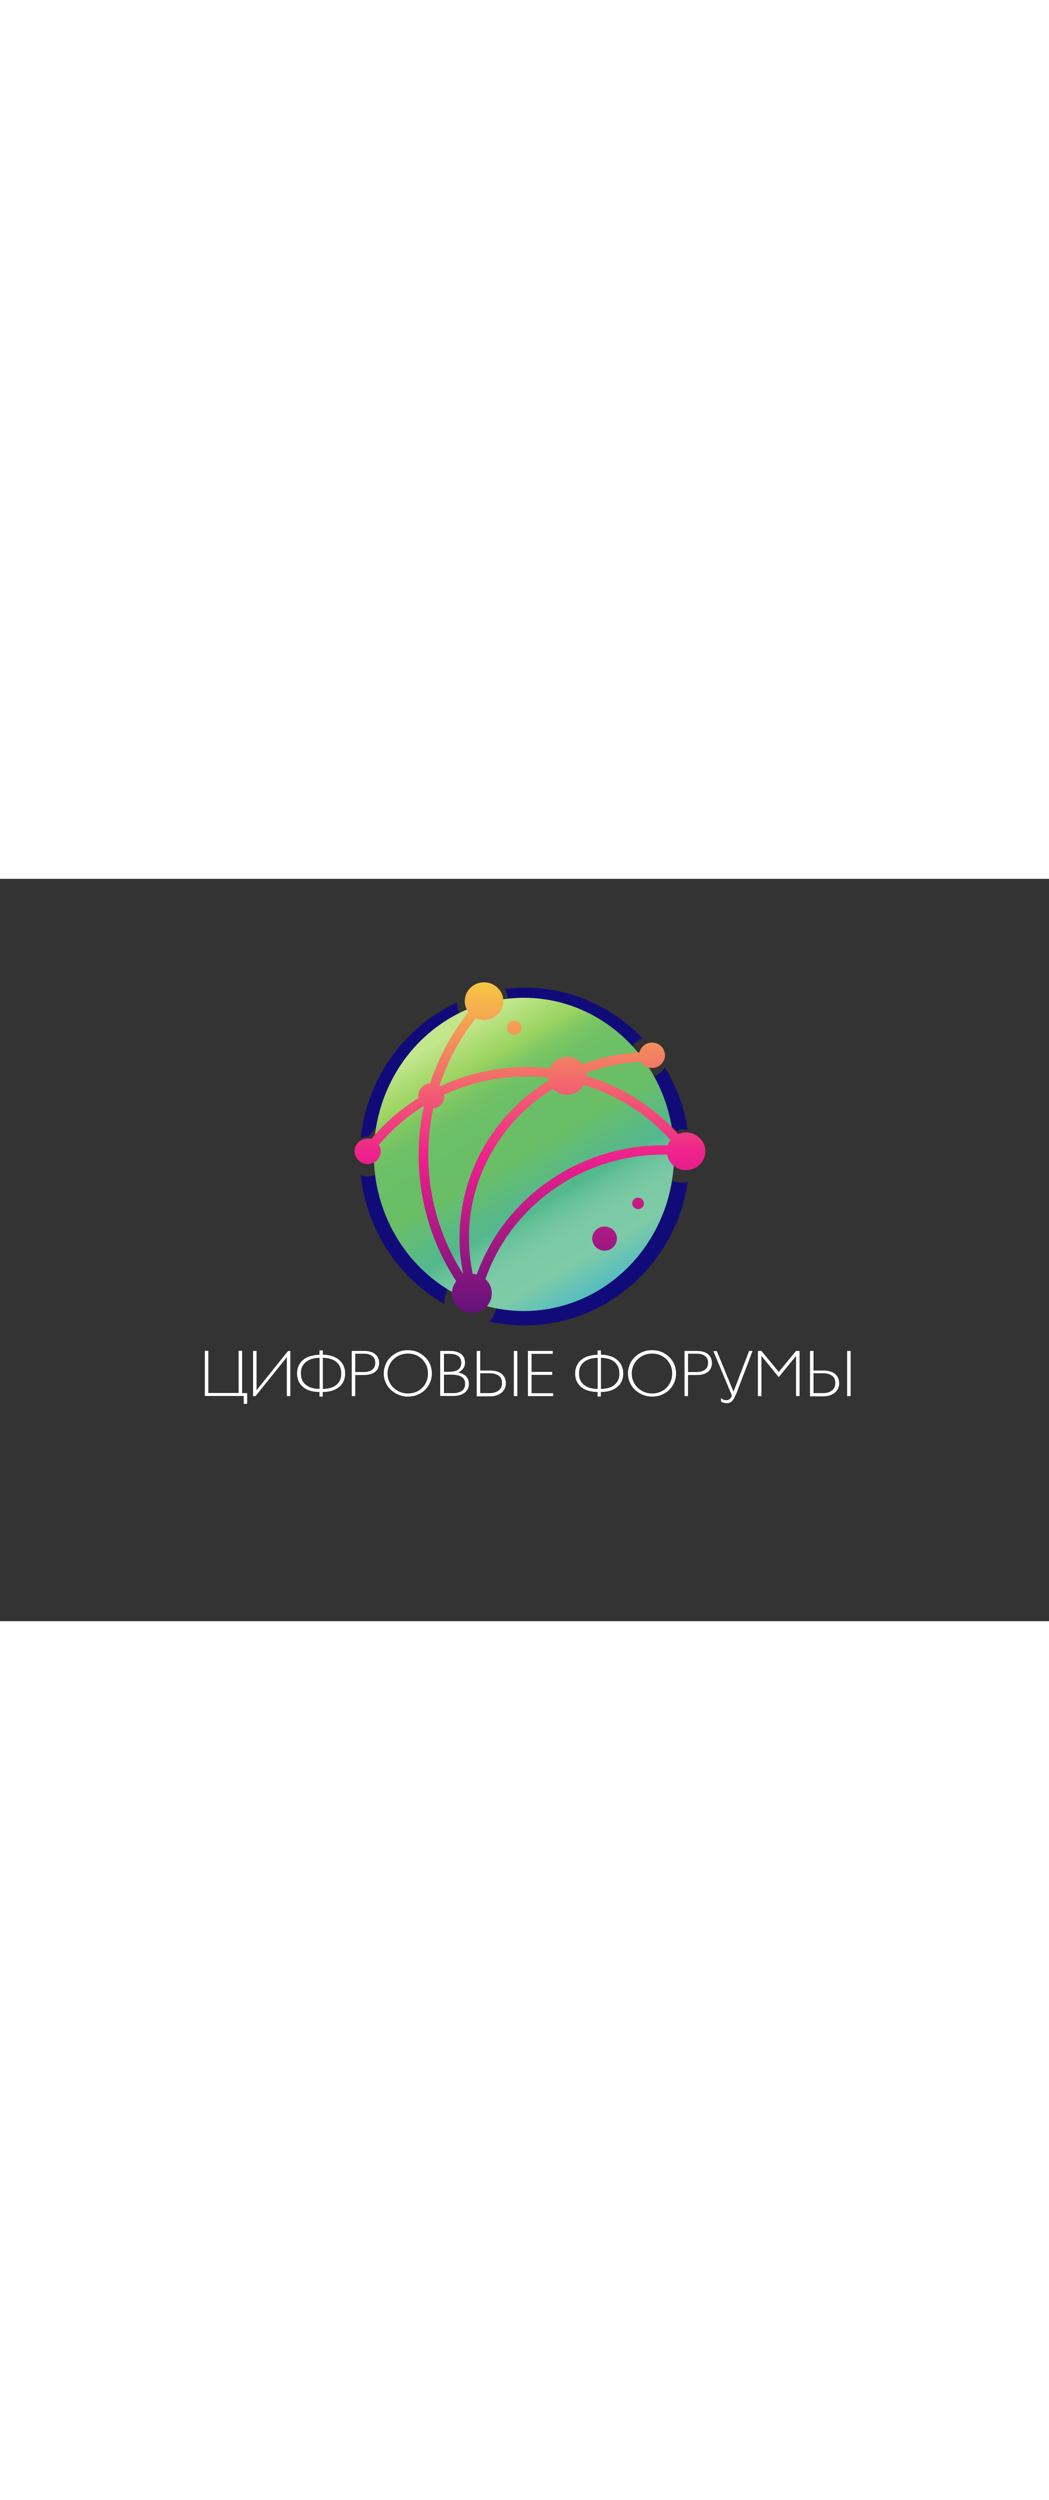 <svg version="1.1" id="Layer_1" xmlns="http://www.w3.org/2000/svg" xmlns:xlink="http://www.w3.org/1999/xlink" x="0px" y="0px" viewBox="0 0 841.9 595.3" style="enable-background:new 0 0 841.9 595.3;width: 250px;" xml:space="preserve">
<rect x="0" y="0" width="841.9" height="595.3" fill="#333333" stroke="none"/>
<style type="text/css">
   .st0{fill:#110B79;}
   .st1{fill:url(#SVGID_1_);}
   .st2{clip-path:url(#SVGID_3_);fill:url(#SVGID_4_);}
</style>
<path class="st0" d="M538.4,197.6c-2.8-14-8-27.1-15.1-38.8c4.4-0.9,8.1-3.8,10.3-7.6c9.3,15.3,15.6,31.7,18.3,50.2
   c-1.6-0.4-2.9-0.5-4.6-0.5c-1.6,0-3.3,1-4.8,1.3C541.2,200.6,539.8,199.1,538.4,197.6 M398.4,342.9c7.3,1.4,14.9,2.2,22.7,2.2
   c33.1,0,63-13.7,84.7-35.9c17.4-17.8,29.5-41.1,33.6-67.1c2.4,1,5.1,1.6,7.8,1.6c1.7,0,3.3-0.2,4.8-0.6
   c-4.3,29.2-17.8,55.4-37.3,75.3c-24,24.5-57.1,39.7-93.6,39.7c-9.7,0-19.1-1.1-28.2-3.1C395.9,351.7,397.9,347.5,398.4,342.9z
    M302.2,236.9c3.2,28.1,15.7,53.4,34.3,72.4c6,6.1,12.6,11.6,19.8,16.3c0.9,1.5,1.8,3.1,2.7,4.6c-1.6,3.1-2.5,6.6-2.5,10.1l0,0.6
   c-10.7-6.1-20.4-13.7-29-22.4c-20.7-21.2-34.6-49.4-38-80.8c1.7,0.7,3.6,1,5.6,1C297.6,238.6,300,238,302.2,236.9z M362.5,115.9
   c-9.6,5.5-18.3,12.3-26,20.2c-16.2,16.5-27.7,37.8-32.6,61.5c-2.8,2.9-5.5,5.9-8.1,9.1c-0.2,0-0.5,0-0.7,0c-2,0-3.8,0.4-5.6,1
   c3.4-31.4,17.3-59.6,38-80.8c11.2-11.5,24.5-20.9,39.2-27.7c0.1,2.8,0.7,5.5,1.8,8C366.4,110,364.4,112.9,362.5,115.9z M421.1,100.2
   c-4.6,0-9.1,0.3-13.5,0.8c0.1-0.8,0.2-1.7,0.2-2.5c0-3.7-0.9-7.2-2.6-10.2c5.2-0.6,10.6-1,16-1c36.6,0,69.7,15.2,93.6,39.7l1,1.1
   c-4,1.2-7.4,4-9.4,7.8l-0.9,0.1C483.9,113.8,454.1,100.2,421.1,100.2z"></path>
<linearGradient id="SVGID_1_" gradientUnits="userSpaceOnUse" x1="358.283" y1="113.287" x2="482.689" y2="328.764">
   <stop offset="4.870594e-02" style="stop-color:#C2E68C"></stop>
   <stop offset="0.121" style="stop-color:#AADB71"></stop>
   <stop offset="0.178" style="stop-color:#9AD360"></stop>
   <stop offset="0.195" style="stop-color:#90CF62"></stop>
   <stop offset="0.231" style="stop-color:#7EC764"></stop>
   <stop offset="0.276" style="stop-color:#72C265"></stop>
   <stop offset="0.338" style="stop-color:#6BBF66"></stop>
   <stop offset="0.496" style="stop-color:#69BE66"></stop>
   <stop offset="0.533" style="stop-color:#64BD71"></stop>
   <stop offset="0.62" style="stop-color:#58B986"></stop>
   <stop offset="0.669" style="stop-color:#54B88E"></stop>
   <stop offset="0.702" style="stop-color:#64C097"></stop>
   <stop offset="0.747" style="stop-color:#73C6A0"></stop>
   <stop offset="0.8" style="stop-color:#7CCAA5"></stop>
   <stop offset="0.882" style="stop-color:#7ECBA7"></stop>
   <stop offset="1" style="stop-color:#55BDBF"></stop>
</linearGradient>
<ellipse class="st1" cx="420.5" cy="221" rx="120.5" ry="125.6"></ellipse>
<g>
   <defs>
      <path id="SVGID_2_" d="M356.6,173.1c0,0.3,0.1,0.7,0.1,1c0,5.2-3.9,9.4-9,10.1c-2.3,10.5-3.6,21.1-3.9,31.8
         c-1.1,34.9,8.2,70.1,27.9,100.9c-3.4-16.7-3.8-33.6-1.3-50.2c3.5-23.6,12.7-46.3,27.4-66.1c11.6-15.7,26.1-28.8,42.5-38.8
         c-0.2-0.8-0.4-1.6-0.4-2.5c-5.6-0.6-11.2-0.9-16.9-0.9C399.5,158.4,377,163.6,356.6,173.1 M379.4,316.8c1.1,0,2.2,0.2,3.2,0.5
         c11.1-30.8,31.5-56.7,57.6-74.8c27.2-19,60.5-29.6,95.6-28.8c0.5-1.6,1.3-3,2.3-4.3c-12.9-14.3-28.3-25.9-45.4-34.5l0,0h0
         c-7.7-3.9-15.8-7.1-24.2-9.6c-2.6,4.7-7.7,7.8-13.5,7.8c-4.4,0-8.4-1.8-11.2-4.7c-15.4,9.5-29,21.9-40,36.7
         c-13.9,18.8-22.7,40.4-26,62.8C375.5,284,376,300.5,379.4,316.8z M485.2,278.8c-5.5,0-9.9,4.4-9.9,9.7c0,5.4,4.5,9.7,9.9,9.7
         c5.5,0,9.9-4.4,9.9-9.7C495.2,283.2,490.7,278.8,485.2,278.8z M412.8,113.7c3.2,0,5.8,2.5,5.8,5.7c0,3.1-2.6,5.7-5.8,5.7
         c-3.2,0-5.8-2.5-5.8-5.7C407,116.2,409.6,113.7,412.8,113.7z M512.1,255.7c-2.6,0-4.7,2-4.7,4.6c0,2.5,2.1,4.6,4.7,4.6
         c2.6,0,4.7-2,4.7-4.6C516.8,257.8,514.7,255.7,512.1,255.7z M298,208.6c10.9-12.9,23.7-24,37.8-32.8c-0.1-0.5-0.1-1.1-0.1-1.7
         c0-5.3,4.2-9.7,9.5-10.2c6.7-20.2,16.9-39.5,30.7-57c-1.8-2.5-2.9-5.5-2.9-8.8c0-8.4,6.9-15.1,15.5-15.1c8.5,0,15.5,6.8,15.5,15.1
         c0,8.4-6.9,15.1-15.5,15.1c-2.4,0-4.6-0.5-6.6-1.5c-13.1,16.7-22.8,35.1-29.2,54.3c0.2,0.1,0.3,0.2,0.5,0.4
         c21.5-10.1,45.3-15.5,69.8-15.5c6.1,0,12.1,0.3,18.1,1c2.4-5.3,7.8-9.1,14.2-9.1c5,0,9.4,2.3,12.2,5.8c14.5-5.4,29.9-8.6,45.7-9.4
         c1.1-4.5,5.2-7.9,10.1-7.9c5.7,0,10.4,4.6,10.4,10.2c0,5.6-4.7,10.2-10.4,10.2c-3.8,0-7.1-2-8.9-4.9c-15.2,0.7-29.9,3.7-43.9,8.8
         c0.1,0.8,0.2,1.6,0.2,2.4v0c8.9,2.7,17.5,6.1,25.7,10.2l0,0c18,9,34.3,21.3,47.9,36.5c1.9-0.9,4.1-1.3,6.3-1.3
         c8.5,0,15.5,6.8,15.5,15.1c0,8.4-6.9,15.1-15.5,15.1c-7.6,0-13.9-5.3-15.2-12.4c-33.2-0.7-64.8,9.4-90.6,27.4
         c-25.1,17.5-44.8,42.5-55.2,72.4c3.2,2.9,5.1,6.9,5.1,11.5c0,8.6-7.2,15.6-16,15.6c-8.8,0-16-7-16-15.6c0-3.7,1.3-7.1,3.5-9.8
         c-21.3-32.5-31.2-69.8-30.1-106.7c0.3-11.2,1.7-22.4,4.1-33.4c-0.1-0.1-0.2-0.2-0.4-0.3c-13.3,8.4-25.4,18.8-35.7,31
         c0.9,1.5,1.5,3.3,1.5,5.2c0,5.6-4.7,10.2-10.5,10.2c-5.8,0-10.5-4.6-10.5-10.2c0-5.6,4.7-10.2,10.5-10.2
         C296.1,208.2,297.1,208.4,298,208.6z"></path>
   </defs>
   <clipPath id="SVGID_3_">
      <use xlink:href="#SVGID_2_" style="overflow:visible;"></use>
   </clipPath>
   <linearGradient id="SVGID_4_" gradientUnits="userSpaceOnUse" x1="424" y1="374.303" x2="424" y2="65.481">
      <stop offset="0" style="stop-color:#470F76"></stop>
      <stop offset="0.49" style="stop-color:#EF208D"></stop>
      <stop offset="1" style="stop-color:#F7DD39"></stop>
   </linearGradient>
   <polygon class="st2" points="233.5,362.5 616,363 614,65.5 232,65.5   "></polygon>
</g>
<g>
   <g fill="white">
      <path d="M194.3,378.6v33.8h4.1v8.6h-2.8v-6.3h-31.2v-36.2h2.8v33.8h24.3v-33.8H194.3z"></path>
      <path d="M233,378.6v36.2h-2.8v-31.2l-25.1,31.2h-2v-36.2h2.8v31.5l25.3-31.5H233z"></path>
      <path d="M259.1,378.1v3.5c2.5,0,4.9,0.3,7,1c2.2,0.6,4.1,1.6,5.7,2.9c1.6,1.3,2.9,2.8,3.8,4.7c0.9,1.9,1.4,4,1.4,6.5
         s-0.5,4.7-1.4,6.5c-0.9,1.9-2.2,3.4-3.8,4.6c-1.6,1.2-3.5,2.2-5.7,2.8c-2.2,0.6-4.5,0.9-7.1,0.9v3.7h-2.6v-3.7
         c-2.5,0-4.9-0.3-7.1-0.9c-2.2-0.6-4.1-1.5-5.7-2.8c-1.6-1.2-2.9-2.8-3.8-4.6c-0.9-1.9-1.4-4-1.4-6.5s0.5-4.7,1.4-6.5
         c0.9-1.9,2.2-3.5,3.8-4.7c1.6-1.3,3.5-2.2,5.7-2.8c2.2-0.6,4.6-1,7.1-1v-3.5H259.1z M256.5,384.1c-2.1,0-4.1,0.3-5.9,0.8
         s-3.4,1.3-4.8,2.3c-1.3,1-2.4,2.3-3.2,3.9c-0.8,1.6-1.1,3.4-1.1,5.6c0,2.1,0.4,4,1.1,5.5s1.8,2.8,3.2,3.8c1.3,1,2.9,1.8,4.8,2.3
         c1.8,0.5,3.8,0.7,5.9,0.7V384.1z M259.1,409c2.1,0,4.1-0.2,5.9-0.7c1.8-0.5,3.4-1.2,4.7-2.3c1.3-1,2.4-2.3,3.1-3.8
         s1.1-3.4,1.1-5.5c0-2.1-0.4-4-1.1-5.6c-0.8-1.6-1.8-2.9-3.1-3.9c-1.3-1-2.9-1.8-4.7-2.3s-3.8-0.8-5.9-0.8V409z"></path>
      <path d="M282.3,378.6h10c2.1,0,4,0.3,5.5,0.8c1.5,0.5,2.7,1.2,3.7,2.1c0.9,0.9,1.6,1.9,2.1,3c0.4,1.2,0.7,2.4,0.7,3.7
         c0,1.2-0.2,2.3-0.6,3.5c-0.4,1.2-1,2.2-2,3.1c-0.9,0.9-2.2,1.7-3.7,2.2s-3.5,0.9-5.9,0.9h-7v16.9h-2.8V378.6z M285.1,380.9v14.6
         h6.8c1.7,0,3.1-0.2,4.3-0.6c1.2-0.4,2.1-0.9,2.9-1.6c0.7-0.7,1.3-1.4,1.6-2.3c0.3-0.9,0.5-1.8,0.5-2.9c0-1-0.2-1.9-0.5-2.8
         c-0.3-0.9-0.9-1.7-1.6-2.3c-0.7-0.7-1.6-1.2-2.8-1.6c-1.1-0.4-2.5-0.6-4.1-0.6H285.1z"></path>
      <path d="M346.6,396.7c0,2.6-0.5,5-1.5,7.3c-1,2.3-2.4,4.2-4.1,5.9c-1.7,1.7-3.8,3-6.1,3.9c-2.3,1-4.9,1.4-7.6,1.4
         c-1.8,0-3.5-0.2-5.2-0.7c-1.6-0.4-3.2-1.1-4.6-1.9c-1.4-0.8-2.7-1.8-3.9-2.9c-1.2-1.1-2.2-2.4-3-3.7c-0.8-1.4-1.5-2.9-1.9-4.4
         c-0.5-1.6-0.7-3.2-0.7-5c0-1.7,0.2-3.4,0.7-5c0.5-1.6,1.1-3.1,1.9-4.5c0.8-1.4,1.8-2.6,3-3.7c1.2-1.1,2.5-2.1,3.9-2.9
         c1.4-0.8,3-1.4,4.6-1.9c1.6-0.4,3.4-0.6,5.2-0.6c1.8,0,3.5,0.2,5.2,0.6c1.6,0.4,3.2,1,4.6,1.9c1.4,0.8,2.7,1.8,3.9,2.9
         c1.2,1.1,2.2,2.4,3,3.7c0.8,1.4,1.5,2.9,1.9,4.4C346.3,393.3,346.6,394.9,346.6,396.7z M343.5,396.7c0-2.3-0.4-4.4-1.2-6.3
         c-0.8-1.9-2-3.6-3.4-5.1c-1.5-1.4-3.2-2.6-5.1-3.4c-2-0.8-4.1-1.2-6.4-1.2s-4.4,0.4-6.4,1.2c-2,0.8-3.7,1.9-5.2,3.4
         c-1.5,1.4-2.6,3.1-3.5,5.1c-0.8,1.9-1.3,4-1.3,6.3c0,2.2,0.4,4.3,1.3,6.3c0.8,2,2,3.6,3.5,5.1c1.5,1.4,3.2,2.5,5.2,3.4
         c2,0.8,4.1,1.2,6.4,1.2s4.4-0.4,6.4-1.2c2-0.8,3.7-1.9,5.1-3.4c1.4-1.4,2.6-3.1,3.4-5.1C343.1,401,343.5,398.9,343.5,396.7z"></path>
      <path d="M353.5,378.6h7.6c2.4,0,4.5,0.3,6,0.9c1.6,0.6,2.8,1.3,3.7,2.2c0.9,0.9,1.5,1.9,1.9,3c0.3,1.1,0.5,2.2,0.5,3.2
         c0,1.8-0.4,3.4-1.3,4.6c-0.9,1.3-2.2,2.4-4,3.4c2.8,0.6,4.9,1.7,6.3,3.2c1.4,1.5,2.1,3.5,2.1,6c0,1.5-0.3,2.8-0.9,4
         c-0.6,1.2-1.4,2.2-2.5,3c-1.1,0.8-2.4,1.5-3.9,1.9c-1.5,0.4-3.2,0.7-5,0.7h-10.7V378.6z M356.3,380.9v14.4h3.9
         c1.9,0,3.4-0.2,4.7-0.5c1.3-0.3,2.3-0.8,3.1-1.5c0.8-0.6,1.3-1.4,1.7-2.3c0.3-0.9,0.5-1.9,0.5-2.9c0-1.4-0.3-2.5-0.8-3.5
         c-0.5-0.9-1.2-1.7-2.1-2.2c-0.9-0.6-2-1-3.2-1.2c-1.2-0.2-2.5-0.3-3.9-0.3H356.3z M356.3,397.7v14.7h7.5c1.9,0,3.4-0.2,4.7-0.7
         s2.2-1,2.9-1.7c0.7-0.7,1.2-1.5,1.5-2.4c0.3-0.9,0.4-1.7,0.4-2.5c0-0.9-0.1-1.8-0.4-2.7c-0.3-0.9-0.8-1.7-1.6-2.4
         c-0.8-0.7-1.9-1.3-3.3-1.7c-1.4-0.4-3.2-0.7-5.4-0.7H356.3z"></path>
      <path d="M382.6,414.8v-36.2h2.8v15.7h8.1c2.1,0,3.9,0.3,5.5,0.8c1.6,0.5,2.9,1.2,3.9,2.1c1,0.9,1.8,2,2.3,3.2s0.8,2.6,0.8,4.1
         c0,1.5-0.3,2.9-0.9,4.2c-0.6,1.3-1.4,2.4-2.5,3.3c-1.1,0.9-2.4,1.6-4,2.2s-3.3,0.8-5.3,0.8H382.6z M385.4,396.6v15.8h7.5
         c2,0,3.6-0.2,4.9-0.8c1.3-0.5,2.3-1.1,3.1-1.9c0.8-0.8,1.3-1.7,1.6-2.6c0.3-0.9,0.4-1.9,0.4-2.8c0-0.9-0.1-1.8-0.4-2.8
         c-0.3-0.9-0.8-1.8-1.6-2.5c-0.8-0.7-1.8-1.3-3.1-1.8c-1.3-0.5-2.9-0.7-4.9-0.7H385.4z M415.2,378.6v36.2h-2.8v-36.2H415.2z"></path>
      <path d="M443.6,378.6v2.3h-17v14.5h16.6v2.4h-16.6v14.7H444v2.3h-20.3v-36.2H443.6z"></path>
      <path d="M482.3,378.1v3.5c2.5,0,4.9,0.3,7,1c2.2,0.6,4.1,1.6,5.7,2.9c1.6,1.3,2.9,2.8,3.8,4.7c0.9,1.9,1.4,4,1.4,6.5
         s-0.5,4.7-1.4,6.5c-0.9,1.9-2.2,3.4-3.8,4.6c-1.6,1.2-3.5,2.2-5.7,2.8c-2.2,0.6-4.5,0.9-7.1,0.9v3.7h-2.6v-3.7
         c-2.5,0-4.9-0.3-7.1-0.9c-2.2-0.6-4.1-1.5-5.7-2.8c-1.6-1.2-2.9-2.8-3.8-4.6s-1.4-4-1.4-6.5s0.5-4.7,1.4-6.5
         c0.9-1.9,2.2-3.5,3.8-4.7c1.6-1.3,3.5-2.2,5.7-2.8c2.2-0.6,4.6-1,7.1-1v-3.5H482.3z M479.7,384.1c-2.1,0-4.1,0.3-5.9,0.8
         c-1.8,0.5-3.4,1.3-4.8,2.3c-1.3,1-2.4,2.3-3.2,3.9c-0.8,1.6-1.1,3.4-1.1,5.6c0,2.1,0.4,4,1.1,5.5c0.8,1.6,1.8,2.8,3.2,3.8
         c1.3,1,2.9,1.8,4.8,2.3c1.8,0.5,3.8,0.7,5.9,0.7V384.1z M482.3,409c2.1,0,4.1-0.2,5.9-0.7c1.8-0.5,3.4-1.2,4.7-2.3
         c1.3-1,2.4-2.3,3.1-3.8c0.8-1.6,1.1-3.4,1.1-5.5c0-2.1-0.4-4-1.1-5.6c-0.8-1.6-1.8-2.9-3.1-3.9c-1.3-1-2.9-1.8-4.7-2.3
         c-1.8-0.5-3.8-0.8-5.9-0.8V409z"></path>
      <path d="M542.6,396.7c0,2.6-0.5,5-1.5,7.3c-1,2.3-2.4,4.2-4.1,5.9c-1.7,1.7-3.8,3-6.1,3.9c-2.3,1-4.9,1.4-7.6,1.4
         c-1.8,0-3.5-0.2-5.2-0.7c-1.7-0.4-3.2-1.1-4.6-1.9c-1.4-0.8-2.7-1.8-3.9-2.9c-1.2-1.1-2.2-2.4-3-3.7c-0.8-1.4-1.5-2.9-1.9-4.4
         c-0.5-1.6-0.7-3.2-0.7-5c0-1.7,0.2-3.4,0.7-5c0.5-1.6,1.1-3.1,1.9-4.5c0.8-1.4,1.8-2.6,3-3.7c1.2-1.1,2.5-2.1,3.9-2.9
         c1.4-0.8,3-1.4,4.6-1.9c1.6-0.4,3.4-0.6,5.2-0.6c1.8,0,3.5,0.2,5.2,0.6c1.6,0.4,3.2,1,4.6,1.9c1.4,0.8,2.7,1.8,3.9,2.9
         c1.2,1.1,2.2,2.4,3,3.7c0.8,1.4,1.5,2.9,1.9,4.4C542.3,393.3,542.6,394.9,542.6,396.7z M539.5,396.7c0-2.3-0.4-4.4-1.2-6.3
         c-0.8-1.9-2-3.6-3.4-5.1c-1.5-1.4-3.2-2.6-5.1-3.4c-2-0.8-4.1-1.2-6.4-1.2c-2.3,0-4.4,0.4-6.4,1.2c-2,0.8-3.7,1.9-5.2,3.4
         c-1.5,1.4-2.6,3.1-3.5,5.1c-0.8,1.9-1.3,4-1.3,6.3c0,2.2,0.4,4.3,1.3,6.3c0.8,2,2,3.6,3.5,5.1c1.5,1.4,3.2,2.5,5.2,3.4
         c2,0.8,4.1,1.2,6.4,1.2c2.3,0,4.4-0.4,6.4-1.2c2-0.8,3.7-1.9,5.1-3.4c1.4-1.4,2.6-3.1,3.4-5.1C539.1,401,539.5,398.9,539.5,396.7z
         "></path>
      <path d="M549.4,378.6h10c2.1,0,4,0.3,5.5,0.8c1.5,0.5,2.7,1.2,3.7,2.1c0.9,0.9,1.6,1.9,2.1,3c0.4,1.2,0.7,2.4,0.7,3.7
         c0,1.2-0.2,2.3-0.6,3.5c-0.4,1.2-1,2.2-2,3.1c-0.9,0.9-2.2,1.7-3.7,2.2c-1.6,0.6-3.5,0.9-5.9,0.9h-7v16.9h-2.8V378.6z
          M552.2,380.9v14.6h6.8c1.7,0,3.1-0.2,4.3-0.6c1.2-0.4,2.1-0.9,2.9-1.6c0.7-0.7,1.3-1.4,1.6-2.3c0.3-0.9,0.5-1.8,0.5-2.9
         c0-1-0.2-1.9-0.5-2.8s-0.9-1.7-1.6-2.3c-0.7-0.7-1.6-1.2-2.8-1.6c-1.1-0.4-2.5-0.6-4.1-0.6H552.2z"></path>
      <path d="M601.2,378.6h2.8l-12.8,33.6c-0.6,1.4-1.1,2.6-1.7,3.7s-1.1,1.9-1.7,2.6c-0.6,0.7-1.3,1.2-2,1.5c-0.7,0.3-1.5,0.5-2.3,0.5
         c-0.5,0-1,0-1.5-0.1c-0.5-0.1-1-0.2-1.4-0.3c-0.4-0.1-0.8-0.3-1.1-0.4c-0.3-0.2-0.6-0.4-0.8-0.6v-3c0.2,0.4,0.5,0.7,0.8,1
         c0.3,0.2,0.7,0.4,1.1,0.6c0.4,0.1,0.8,0.2,1.3,0.3s0.9,0.1,1.4,0.1c0.4,0,0.9-0.1,1.3-0.3c0.4-0.2,0.9-0.4,1.2-0.8
         c0.4-0.3,0.7-0.8,1-1.2c0.3-0.5,0.4-1.1,0.5-1.7l-14.8-35.4h2.8l13.4,32.6L601.2,378.6z"></path>
      <path d="M625,395.4l13.9-16.8h2.8v36.2h-2.8v-32.1h-0.1L625,399.6l-13.8-16.9h-0.1v32.1h-2.8v-36.2h2.8L625,395.4z"></path>
      <path d="M650.1,414.8v-36.2h2.8v15.7h8.1c2.1,0,3.9,0.3,5.5,0.8c1.6,0.5,2.9,1.2,3.9,2.1c1,0.9,1.8,2,2.3,3.2
         c0.5,1.2,0.8,2.6,0.8,4.1c0,1.5-0.3,2.9-0.9,4.2c-0.6,1.3-1.4,2.4-2.5,3.3c-1.1,0.9-2.4,1.6-4,2.2c-1.6,0.5-3.3,0.8-5.3,0.8H650.1
         z M652.9,396.6v15.8h7.5c2,0,3.6-0.2,4.9-0.8c1.3-0.5,2.3-1.1,3.1-1.9c0.8-0.8,1.3-1.7,1.6-2.6c0.3-0.9,0.4-1.9,0.4-2.8
         c0-0.9-0.1-1.8-0.4-2.8c-0.3-0.9-0.8-1.8-1.6-2.5c-0.8-0.7-1.8-1.3-3.1-1.8c-1.3-0.5-2.9-0.7-4.9-0.7H652.9z M682.7,378.6v36.2
         h-2.8v-36.2H682.7z"></path>
   </g>
</g>
</svg>